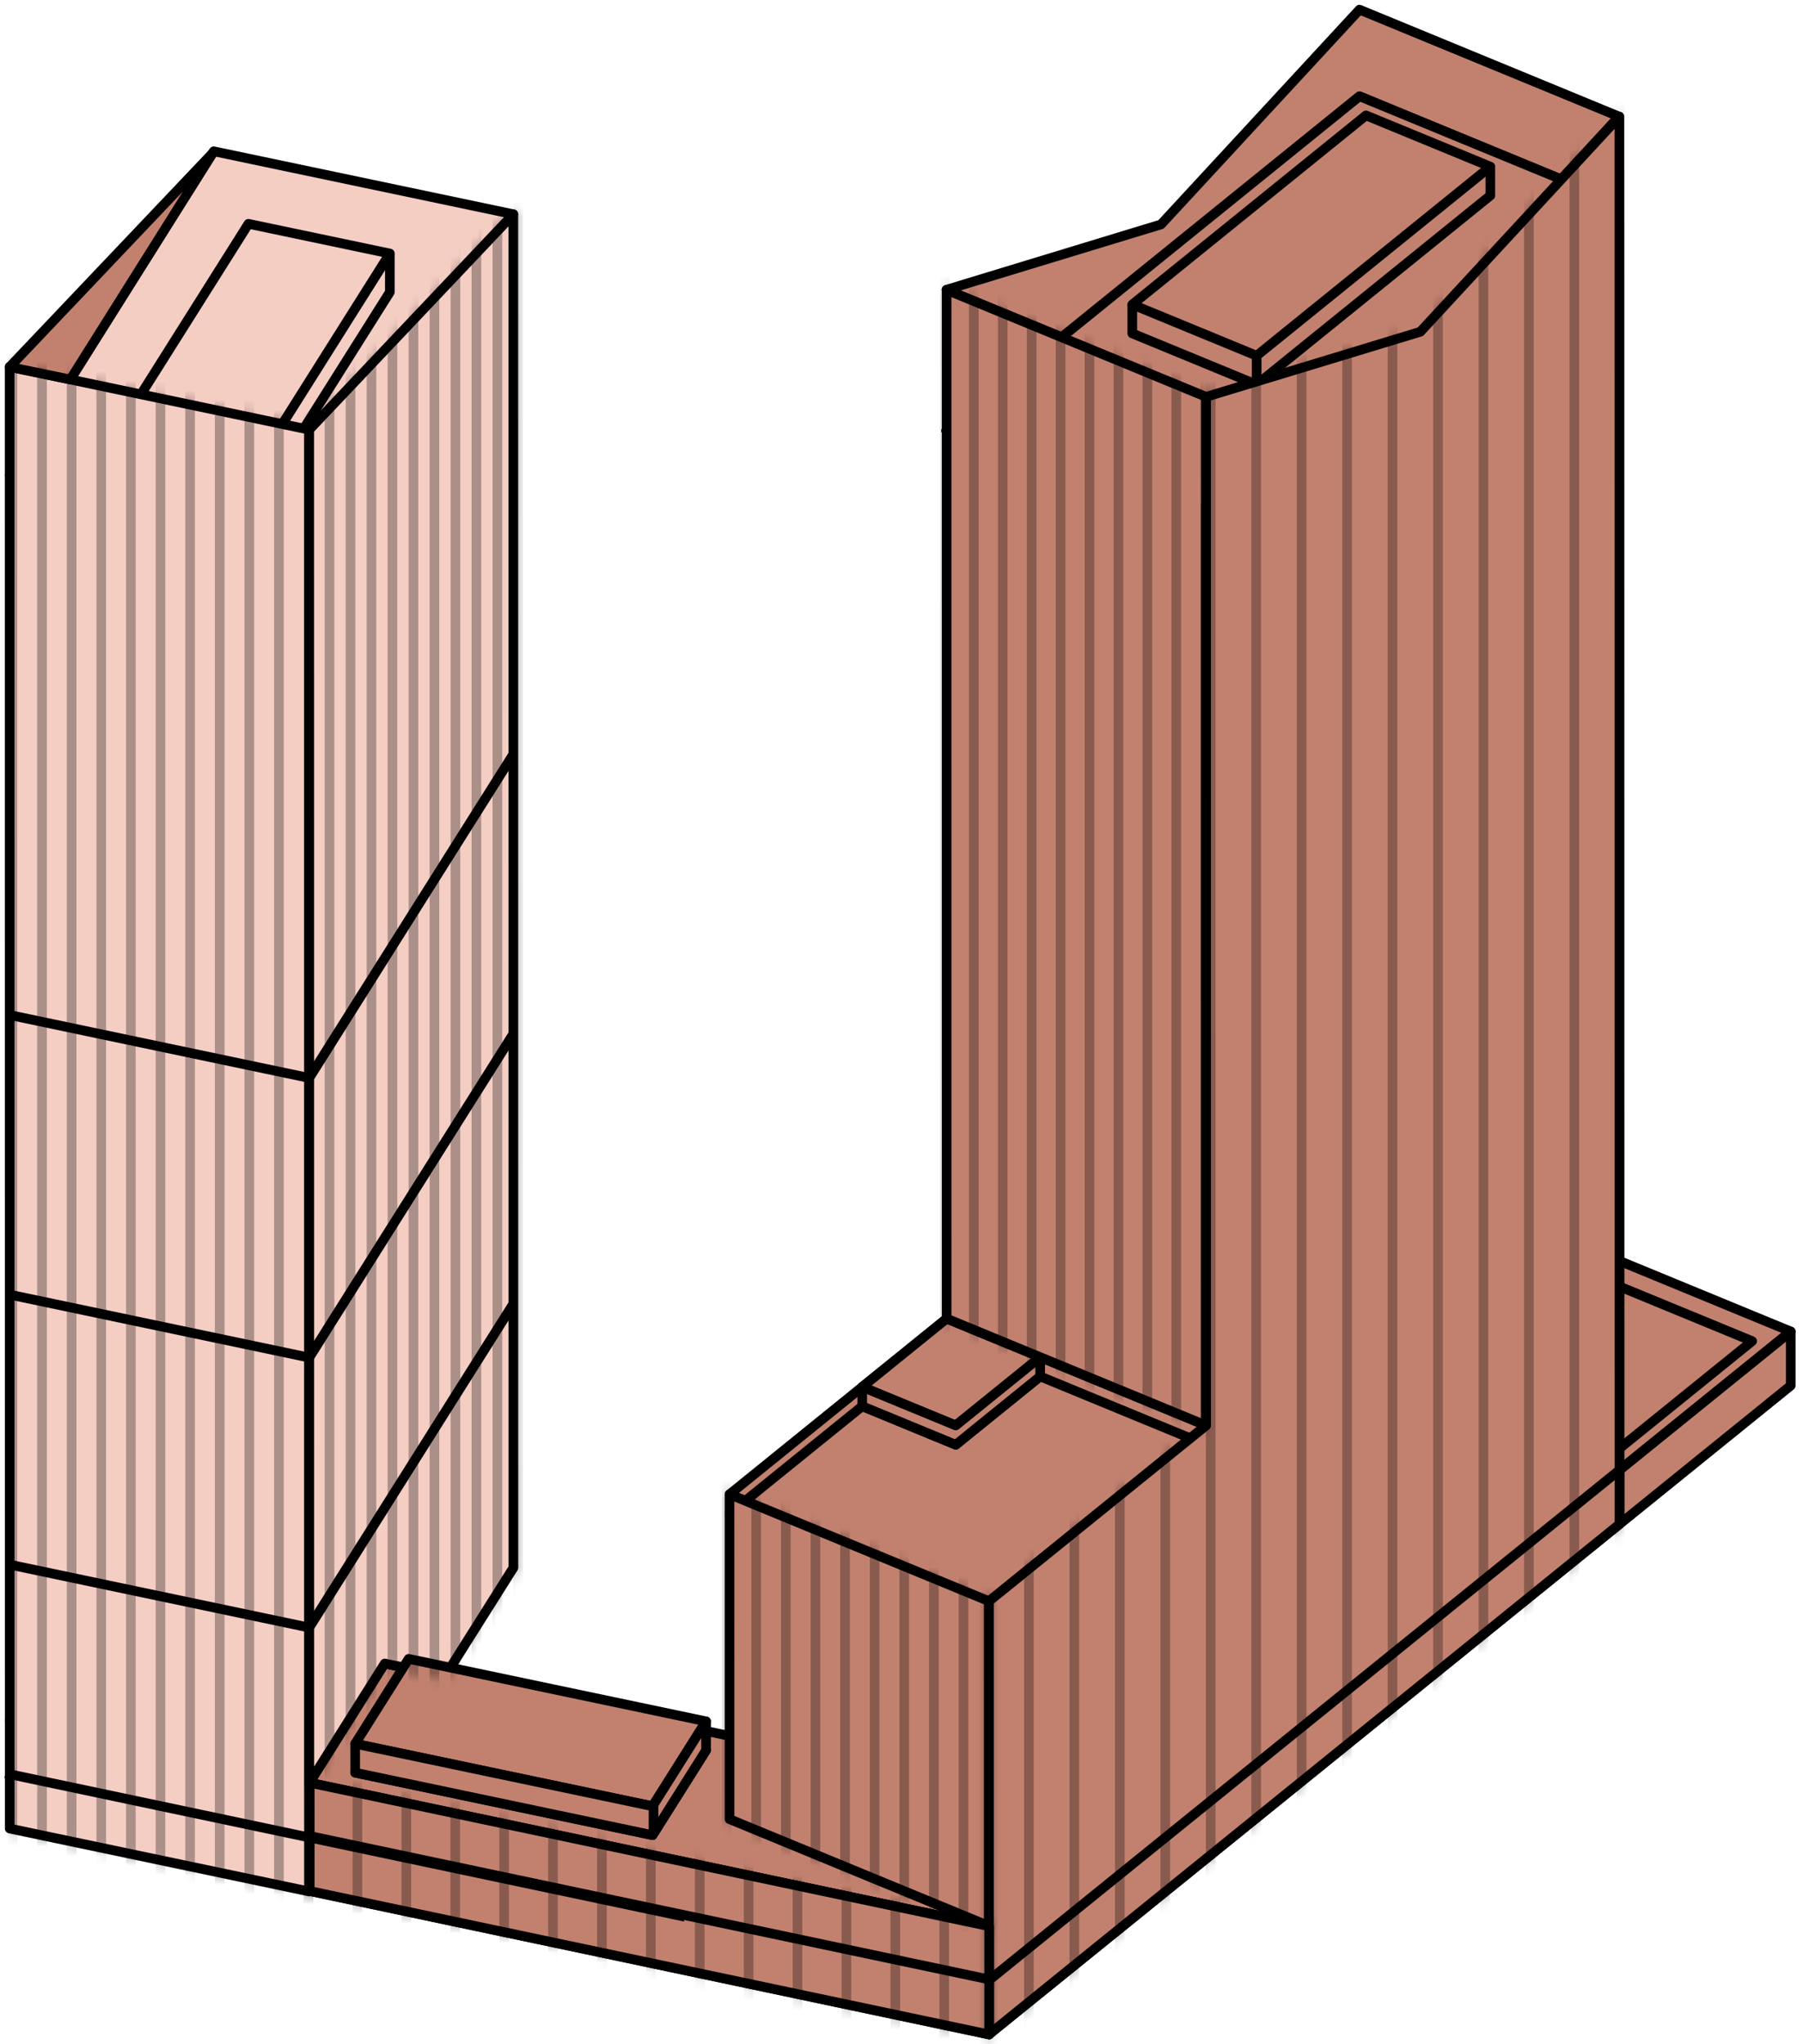 <svg width="187" height="212" viewBox="0 0 187 212" fill="none" xmlns="http://www.w3.org/2000/svg">
<path d="M110.407 187.335L8.839 165.992L1.01 178.41L102.579 199.753L110.407 187.335Z" fill="#C2816F" stroke="black" stroke-linejoin="round"/>
<path d="M167.966 152.46L141.05 141.373L158.811 127.001L185.727 138.088L167.966 152.46Z" fill="#C2816F" stroke="black" stroke-linejoin="round"/>
<path d="M163.966 153.46L137.05 142.373L154.811 128.001L181.727 139.088L163.966 153.46Z" fill="#C2816F" stroke="black" stroke-linejoin="round"/>
<path d="M167.967 152.46L185.728 138.088L185.728 143.703L167.967 158.075L167.967 152.46Z" fill="#C2816F" stroke="black" stroke-linejoin="round"/>
<path d="M102.579 166.063L75.664 154.976L98.183 136.754L125.099 147.841L102.579 166.063Z" fill="#C2816F" stroke="black" stroke-linejoin="round"/>
<path d="M102.579 168.063L75.664 156.976L98.183 138.754L125.099 149.841L102.579 168.063Z" fill="#C2816F" stroke="black" stroke-linejoin="round"/>
<path d="M99.127 149.835L89.427 145.839L98.184 138.753L107.884 142.749L99.127 149.835Z" fill="#C2816F" stroke="black" stroke-linejoin="round"/>
<path d="M99.127 147.835L89.427 143.839L98.184 136.753L107.884 140.749L99.127 147.835Z" fill="#C2816F" stroke="black" stroke-linejoin="round"/>
<path d="M89.426 145.839L99.126 149.835L107.883 142.749V140.749L99.126 147.835L89.426 143.839V145.839Z" fill="#C2816F" stroke="black" stroke-linejoin="round"/>
<path d="M75.666 188.665L102.582 199.752L102.578 166.063L75.663 154.976L75.666 188.665Z" fill="#C2816F" stroke="black" stroke-linejoin="round"/>
<path d="M53.24 22.218L22.17 15.689L1.002 49.267L32.072 55.796L53.24 22.218Z" fill="#F4CDC3" stroke="black" stroke-linejoin="round"/>
<path d="M4.933 53.954L23.109 57.773L40.434 30.293L40.433 26.293" stroke="black" stroke-linejoin="round"/>
<path d="M40.434 26.293L25.77 23.212L8.446 50.693L23.109 53.774L40.434 26.293Z" fill="#F4CDC3" stroke="black" stroke-linejoin="round"/>
<path d="M141.003 1L167.918 12.087L147.33 34.362L125.08 41.136L98.165 30.049L120.415 23.275L141.003 1Z" fill="#C2816F" stroke="black" stroke-linejoin="round"/>
<path d="M167.918 21.071L141.003 9.984L98.138 44.669L125.054 55.757L167.918 21.071Z" fill="#C2816F" stroke="black" stroke-linejoin="round"/>
<path d="M167.918 21.071L141.003 9.984L98.138 44.669L125.054 55.757L167.918 21.071Z" fill="#C2816F" stroke="black" stroke-linejoin="round"/>
<path d="M130.335 39.893L117.437 34.58L117.437 31.5M130.335 39.893L154.572 20.28L154.572 17.312M130.335 39.893L130.335 36.797" stroke="black" stroke-linejoin="round"/>
<path d="M154.572 17.28L141.674 11.967L117.437 31.58L130.335 36.893L154.572 17.28Z" fill="#C2816F" stroke="black" stroke-linejoin="round"/>
<path d="M125.094 41.158L98.179 30.07L98.183 136.753L125.098 147.84L125.094 41.158Z" fill="#C2816F" stroke="black" stroke-linejoin="round"/>
<path d="M32.078 196.168L1.008 189.639L1 38.037L32.07 44.566L32.078 196.168Z" fill="#F4CDC3" stroke="black" stroke-linejoin="round"/>
<path d="M102.576 166.062L102.579 210.982L167.964 158.075L167.956 17.702L147.31 34.409L125.092 52.388L125.093 52.387L125.097 147.84L102.576 166.062Z" fill="#C2816F" stroke="black" stroke-linejoin="round"/>
<path d="M102.579 210.981L102.576 166.062L125.097 147.84L125.093 41.157L125.092 41.157L125.093 41.157L125.093 41.157L147.31 34.409L167.956 12.087L167.964 158.074L102.579 210.981Z" fill="#C2816F" stroke="black" stroke-linejoin="round"/>
<path d="M53.24 22.218L32.072 44.566L32.08 184.938L39.908 172.521L46.162 173.83L53.248 162.59L53.24 22.218Z" fill="#F4CDC3" stroke="black" stroke-linejoin="round"/>
<path d="M32.125 184.888V196.118L102.592 210.997V199.767L32.125 184.888Z" fill="#C2816F" stroke="black" stroke-linejoin="round"/>
<path d="M32.125 184.888V196.118L102.592 210.997V199.767L32.125 184.888Z" fill="#C2816F" stroke="black" stroke-linejoin="round"/>
<path d="M32.125 190.411L102.592 205.291" stroke="black" stroke-linejoin="round"/>
<path d="M0.562 183.911L71.03 198.791" stroke="black" stroke-linejoin="round"/>
<path d="M1 38.059L7.299 39.357L22.056 15.88L1 38.059Z" fill="#C2816F" stroke="black" stroke-linejoin="round"/>
<path d="M185.727 138.088L102.592 205.36" stroke="black" stroke-linejoin="round"/>
<path d="M53.24 135.218L32.072 168.796L1.002 162.267" stroke="black" stroke-linejoin="round"/>
<path d="M53.24 107.218L32.072 140.796L1.002 134.267" stroke="black" stroke-linejoin="round"/>
<path d="M53.24 78.218L32.072 111.796L1.002 105.267" stroke="black" stroke-linejoin="round"/>
<mask id="mask0_623_5963" style="mask-type:alpha" maskUnits="userSpaceOnUse" x="102" y="11" width="67" height="201">
<path d="M102.579 210.981L102.576 166.062L125.097 147.84L125.093 41.157L125.092 41.157L125.093 41.157L125.093 41.157L147.31 34.409L167.956 12.087L167.964 158.074L102.579 210.981Z" fill="#B97C6B" stroke="#323432" stroke-linejoin="round"/>
</mask>
<g mask="url(#mask0_623_5963)">
<g opacity="0.3">
<path d="M102 -138L102 291" stroke="black"/>
<path d="M106.714 -138L106.714 291" stroke="black"/>
<path d="M111.429 -138L111.429 291" stroke="black"/>
<path d="M116.143 -138L116.143 291" stroke="black"/>
<path d="M120.857 -138L120.857 291" stroke="black"/>
<path d="M125.571 -138L125.571 291" stroke="black"/>
<path d="M130.286 -138L130.286 291" stroke="black"/>
<path d="M135 -138L135 291" stroke="black"/>
<path d="M139.714 -138L139.714 291" stroke="black"/>
<path d="M144.429 -138L144.429 291" stroke="black"/>
<path d="M149.143 -138L149.143 291" stroke="black"/>
<path d="M153.857 -138L153.857 291" stroke="black"/>
<path d="M158.571 -138L158.571 291" stroke="black"/>
<path d="M163.286 -138L163.286 291" stroke="black"/>
<path d="M168 -138L168 291" stroke="black"/>
</g>
</g>
<mask id="mask1_623_5963" style="mask-type:alpha" maskUnits="userSpaceOnUse" x="97" y="29" width="29" height="120">
<path d="M125.094 41.158L98.179 30.07L98.183 136.753L125.098 147.84L125.094 41.158Z" fill="#B97C6B" stroke="#323432" stroke-linejoin="round"/>
</mask>
<g mask="url(#mask1_623_5963)">
<g opacity="0.3">
<path d="M98 -138L98 291" stroke="black"/>
<path d="M101 -138L101 291" stroke="black"/>
<path d="M104 -138L104 291" stroke="black"/>
<path d="M107 -138L107 291" stroke="black"/>
<path d="M110 -138L110 291" stroke="black"/>
<path d="M113 -138L113 291" stroke="black"/>
<path d="M116 -138L116 291" stroke="black"/>
<path d="M119 -138L119 291" stroke="black"/>
<path d="M122 -138L122 291" stroke="black"/>
<path d="M125 -138L125 291" stroke="black"/>
</g>
</g>
<mask id="mask2_623_5963" style="mask-type:alpha" maskUnits="userSpaceOnUse" x="75" y="154" width="29" height="47">
<path d="M75.666 188.665L102.582 199.752L102.578 166.063L75.663 154.976L75.666 188.665Z" fill="#B97C6B" stroke="#323432" stroke-linejoin="round"/>
</mask>
<g mask="url(#mask2_623_5963)">
<g opacity="0.3">
<path d="M75.357 -115L75.357 314" stroke="black"/>
<path d="M78.429 -115L78.429 314" stroke="black"/>
<path d="M81.5 -115L81.5 314" stroke="black"/>
<path d="M84.571 -115L84.571 314" stroke="black"/>
<path d="M87.643 -115L87.643 314" stroke="black"/>
<path d="M90.714 -115L90.714 314" stroke="black"/>
<path d="M93.786 -115L93.786 314" stroke="black"/>
<path d="M96.857 -115L96.857 314" stroke="black"/>
<path d="M99.929 -115L99.929 314" stroke="black"/>
<path d="M103 -115L103 314" stroke="black"/>
</g>
</g>
<mask id="mask3_623_5963" style="mask-type:alpha" maskUnits="userSpaceOnUse" x="31" y="184" width="73" height="28">
<path d="M32.125 184.888V196.118L102.592 210.997V199.767L32.125 184.888Z" fill="#B97C6B" stroke="#323432" stroke-linejoin="round"/>
</mask>
<g mask="url(#mask3_623_5963)">
<g opacity="0.3">
<path d="M32 147L32 248" stroke="black"/>
<path d="M37.071 147L37.071 248" stroke="black"/>
<path d="M42.143 147L42.143 248" stroke="black"/>
<path d="M47.214 147L47.214 248" stroke="black"/>
<path d="M52.286 147L52.286 248" stroke="black"/>
<path d="M57.357 147L57.357 248" stroke="black"/>
<path d="M62.429 147L62.429 248" stroke="black"/>
<path d="M67.5 147L67.5 248" stroke="black"/>
<path d="M72.571 147L72.571 248" stroke="black"/>
<path d="M77.643 147L77.643 248" stroke="black"/>
<path d="M82.714 147L82.714 248" stroke="black"/>
<path d="M87.786 147L87.786 248" stroke="black"/>
<path d="M92.857 147L92.857 248" stroke="black"/>
<path d="M97.929 147L97.929 248" stroke="black"/>
<path d="M103 147L103 248" stroke="black"/>
</g>
</g>
<path d="M73.23 181.522L42.386 175.041L36.837 183.843L67.681 190.324L73.23 181.522Z" fill="#C2816F" stroke="black" stroke-linejoin="round"/>
<path d="M73.23 178.522L42.386 172.041L36.837 180.843L67.681 187.324L73.23 178.522Z" fill="#C2816F" stroke="black" stroke-linejoin="round"/>
<path d="M67.681 190.324L36.838 183.843V180.843L67.681 187.324L73.23 178.522V181.522L67.681 190.324Z" fill="#C2816F" stroke="black" stroke-linejoin="round"/>
<path d="M67.781 187.344V190.281" stroke="black" stroke-linejoin="round"/>
<mask id="mask4_623_5963" style="mask-type:alpha" maskUnits="userSpaceOnUse" x="0" y="37" width="33" height="160">
<path d="M32.078 196.168L1.008 189.639L1 38.037L32.07 44.566L32.078 196.168Z" fill="#F4CDC3" stroke="#323432" stroke-linejoin="round"/>
</mask>
<g mask="url(#mask4_623_5963)">
<g opacity="0.3">
<path d="M1.286 -115L1.286 314" stroke="black"/>
<path d="M4.357 -115L4.357 314" stroke="black"/>
<path d="M7.429 -115L7.429 314" stroke="black"/>
<path d="M10.5 -115L10.5 314" stroke="black"/>
<path d="M13.571 -115L13.571 314" stroke="black"/>
<path d="M16.643 -115L16.643 314" stroke="black"/>
<path d="M19.714 -115L19.714 314" stroke="black"/>
<path d="M22.786 -115L22.786 314" stroke="black"/>
<path d="M25.857 -115L25.857 314" stroke="black"/>
<path d="M28.929 -115L28.929 314" stroke="black"/>
<path d="M32 -115L32 314" stroke="black"/>
</g>
</g>
<mask id="mask5_623_5963" style="mask-type:alpha" maskUnits="userSpaceOnUse" x="31" y="21" width="23" height="165">
<path d="M53.24 22.218L32.072 44.566L32.08 184.938L39.908 172.521L46.162 173.83L53.248 162.59L53.24 22.218Z" fill="#F4CDC3" stroke="#323432" stroke-linejoin="round"/>
</mask>
<g mask="url(#mask5_623_5963)">
<g opacity="0.3">
<path d="M32 21L32 217" stroke="black"/>
<path d="M34.176 21L34.176 217" stroke="black"/>
<path d="M36.353 21L36.353 217" stroke="black"/>
<path d="M38.529 21L38.529 217" stroke="black"/>
<path d="M40.706 21L40.706 217" stroke="black"/>
<path d="M42.882 21L42.882 217" stroke="black"/>
<path d="M45.059 21L45.059 217" stroke="black"/>
<path d="M47.235 21L47.235 217" stroke="black"/>
<path d="M49.412 21L49.412 217" stroke="black"/>
<path d="M51.588 21L51.588 217" stroke="black"/>
<path d="M53.765 21L53.765 217" stroke="black"/>
</g>
</g>
</svg>

